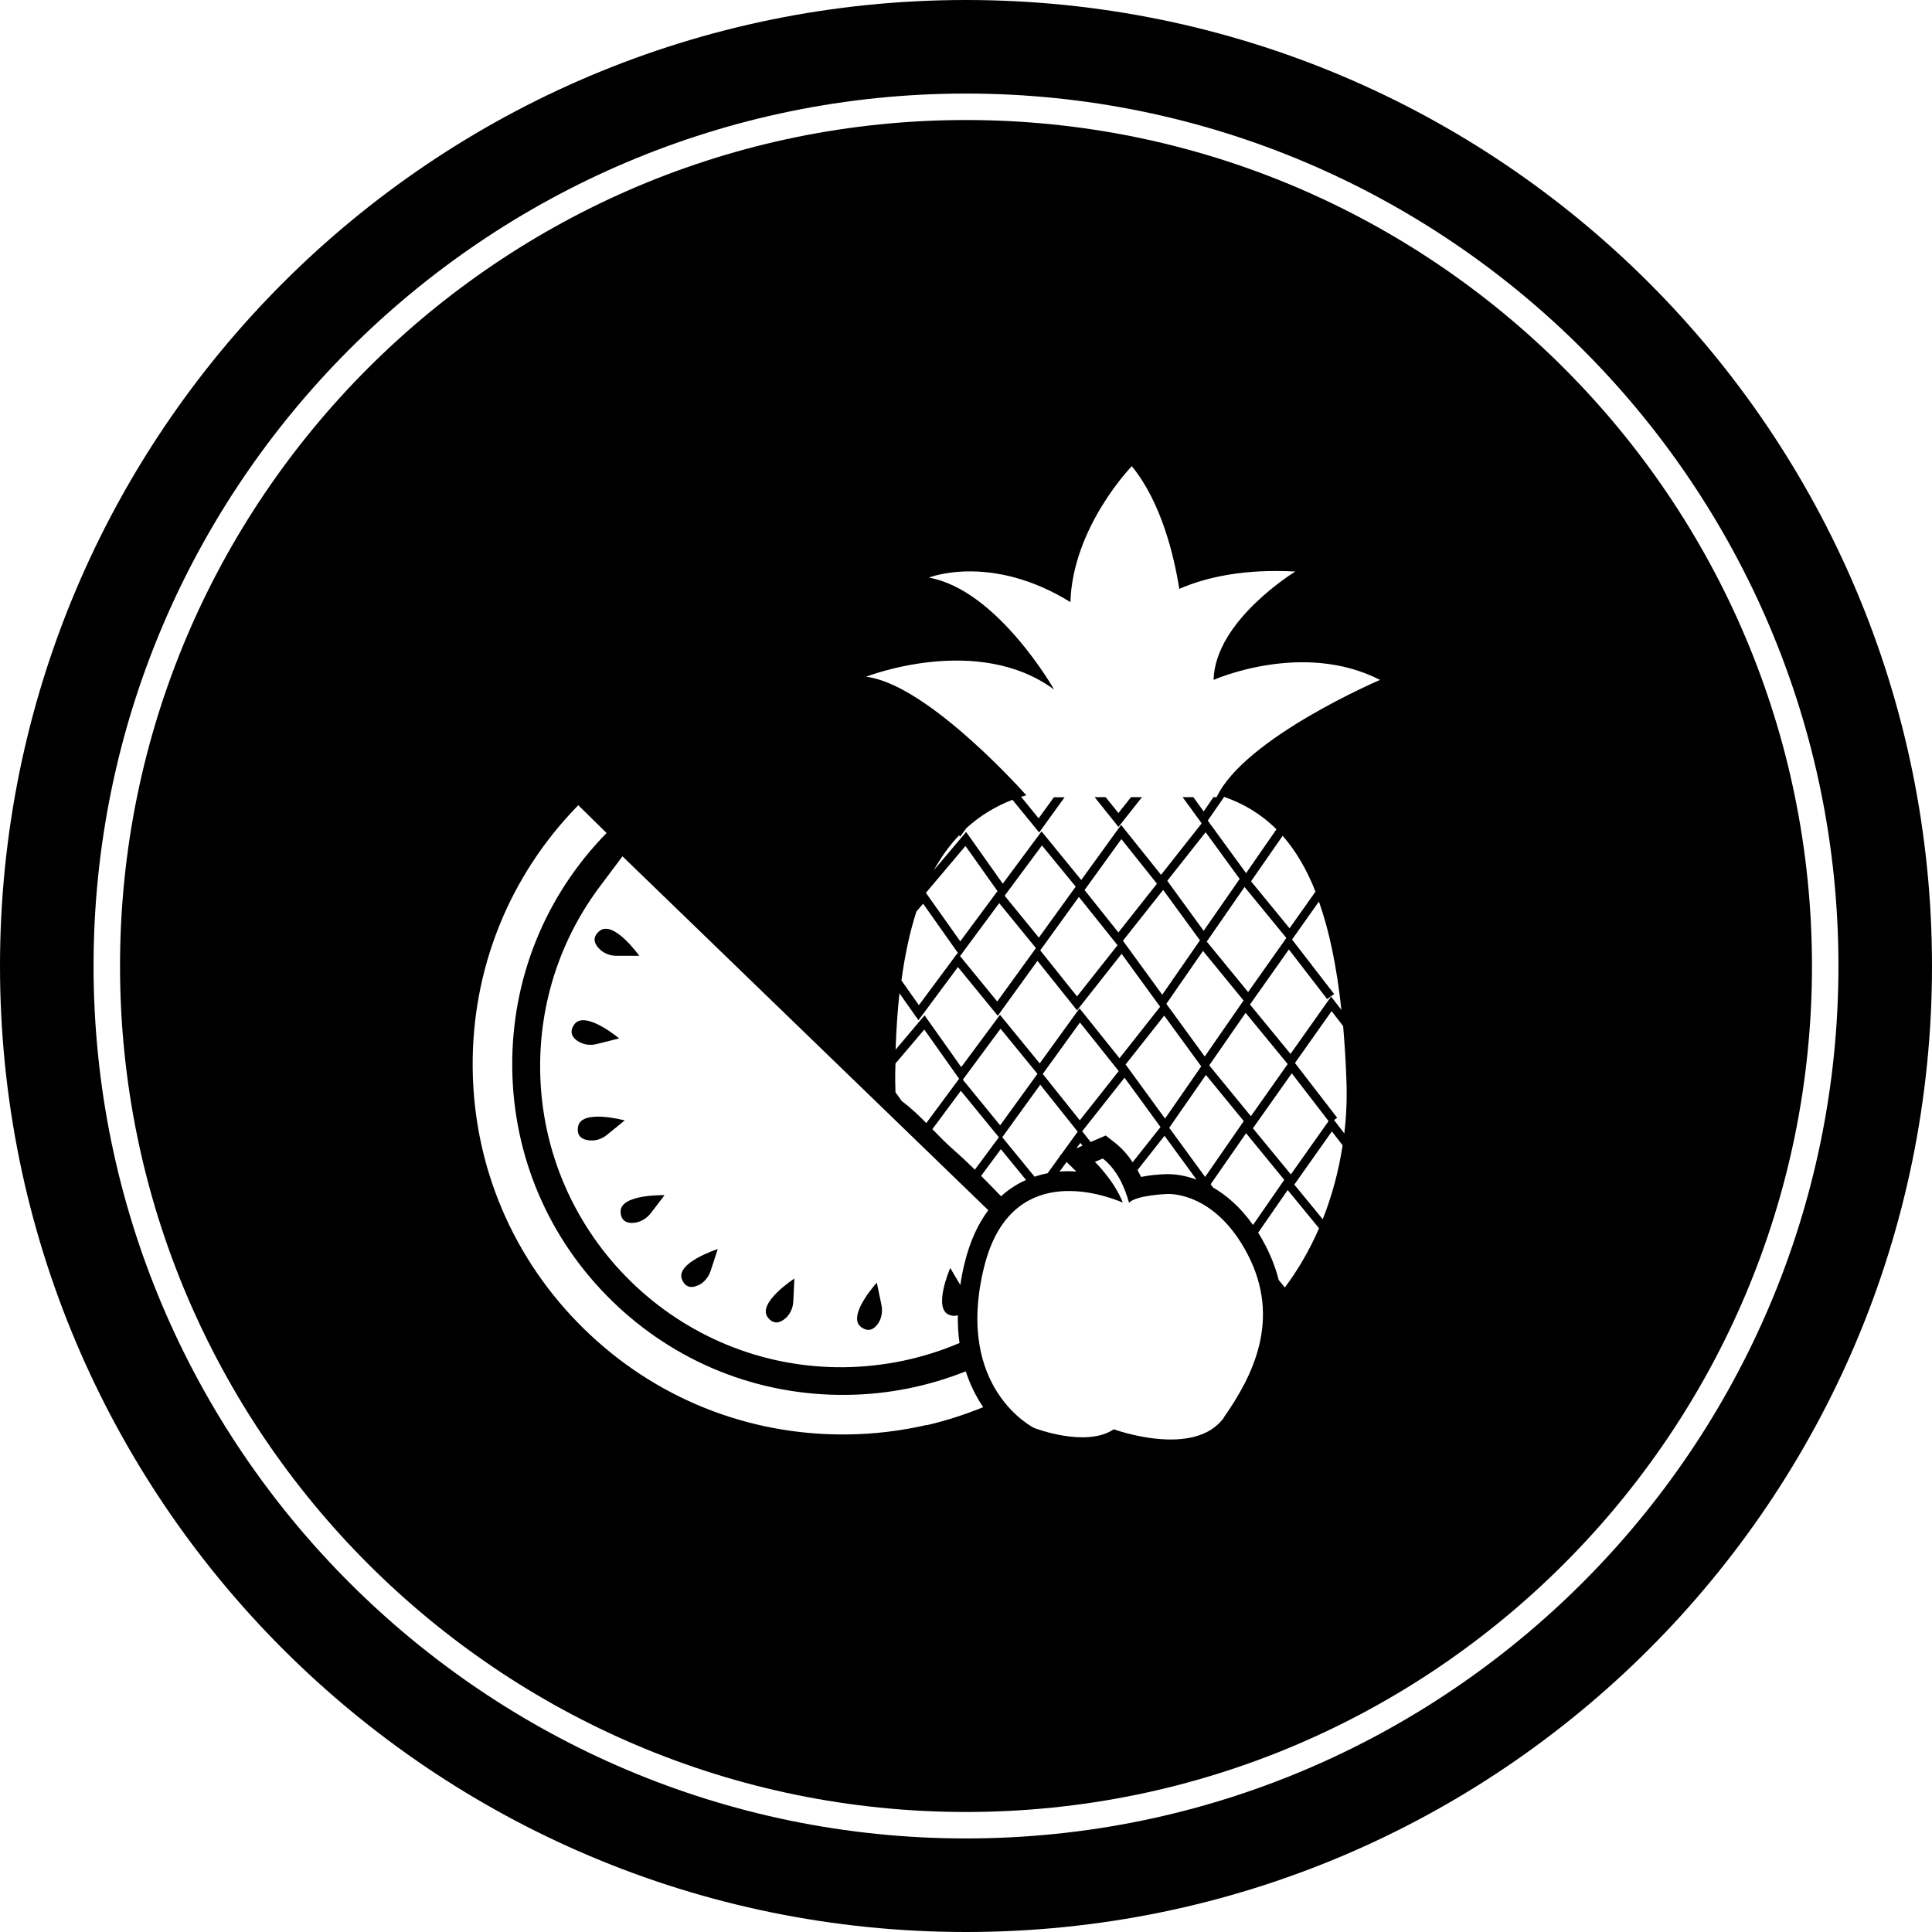 <?xml version="1.0" encoding="UTF-8"?><svg id="Layer_1" xmlns="http://www.w3.org/2000/svg" viewBox="0 0 146 146"><defs><style>.cls-1{fill:#000;stroke-width:0px;}</style></defs><path class="cls-1" d="M73,0C32.68,0,0,32.68,0,73s32.68,73,73,73,73-32.68,73-73S113.32,0,73,0ZM73,138.93c-36.36,0-65.93-29.58-65.93-65.93S36.64,7.07,73,7.07s65.93,29.58,65.93,65.93-29.58,65.93-65.93,65.93Z"/><path class="cls-1" d="M59.32,99.66c.39-.33.61-.82.63-1.33l.08-1.71s-2.88,1.87-1.99,2.96c.44.54.91.38,1.27.08Z"/><path class="cls-1" d="M66.33,100.06c.3-.42.38-.95.28-1.45l-.35-1.68s-2.31,2.53-1.18,3.36c.57.41.98.14,1.25-.24Z"/><path class="cls-1" d="M45.13,78.89l1.66-.42s-2.63-2.2-3.41-1.03c-.39.59-.1.99.29,1.24.43.28.96.34,1.46.21Z"/><path class="cls-1" d="M45.27,70.38c-.53.47-.35.93-.03,1.27.34.38.84.58,1.36.58h1.71s-1.98-2.79-3.04-1.85Z"/><path class="cls-1" d="M43.68,85.17c-.11.69.32.94.79,1,.51.07,1.02-.09,1.41-.42l1.33-1.08s-3.31-.9-3.53.49Z"/><path class="cls-1" d="M46.9,91.62c.05.7.53.83,1,.79.51-.05.97-.33,1.28-.73l1.04-1.36s-3.43-.1-3.32,1.3Z"/><path class="cls-1" d="M73,9.07c-35.25,0-63.93,28.68-63.93,63.93s28.68,63.93,63.93,63.93,63.93-28.68,63.93-63.93S108.25,9.07,73,9.07ZM80.17,87.28l-.08.03.03.03-.95,1.32c-.32.06-.65.15-.99.26l-2.44-2.98,2.87-3.97,2.83,3.55-1.28,1.77ZM81.34,88.53c-.18,0-.37-.02-.55-.02-.22,0-.46,0-.72.03l.53-.73.74.72ZM75.48,85.95l-1.81,2.44c-.52-.51-1.05-1.01-1.6-1.49-.56-.49-1.09-1.03-1.61-1.57l2.15-2.9,2.87,3.51ZM72.76,81.59l2.85-3.85,2.79,3.41-2.82,3.89-2.82-3.45ZM75.63,86.84l1.91,2.33c-.64.28-1.28.68-1.89,1.23-.5-.52-1.01-1.04-1.51-1.54l1.49-2.01ZM78.8,81.16l2.81-3.89,2.93,3.67-2.94,3.72-2.8-3.5ZM81.64,86.37l.17.21-.47.2.3-.41ZM81.78,85.49l3.2-4.05,2.72,3.73-2.11,2.66c-.38-.58-.82-1.07-1.33-1.47l-.7-.55-1.14.49-.65-.82ZM91.19,71.16l2.86-4.13,3.16,3.85-2.89,4.09-3.13-3.82ZM97.31,80.41l-2.78,3.94-3.15-3.84,2.75-3.97,3.18,3.87ZM93.98,75.6l-2.94,4.24-2.9-3.98,2.77-4,3.06,3.74ZM90.78,80.58l-2.74,3.95-2.98-4.09,2.92-3.69,2.8,3.84ZM88.01,85.84l2.41,3.3c-1.02-.37-1.81-.41-2.11-.41-.1,0-.17,0-.21,0-.58.02-1.25.08-1.87.21-.08-.18-.18-.35-.27-.52l2.05-2.6ZM88.36,85.22l2.77-3.99,2.86,3.49-2.92,4.22-2.71-3.71ZM94.16,85.63l2.89,3.53-2.36,3.41c-.98-1.39-2.05-2.27-3.03-2.84l-.17-.24,2.68-3.86ZM94.69,85.25l2.93-4.14,2.78,3.61-2.85,4.03-2.87-3.49ZM97.53,79.65l-3.07-3.74,2.94-4.16,2.89,3.75.53-.38-3.18-4.12,2.03-2.87c.77,2.17,1.34,4.85,1.7,8.19l-.78-1.01-3.07,4.34ZM97.45,70.15l-2.91-3.55,2.39-3.44c.95,1.09,1.79,2.46,2.48,4.22l-1.96,2.77ZM94.17,65.99l-2.9-3.98,1.24-1.79c1.46.51,2.79,1.29,3.95,2.45l-2.3,3.32ZM93.68,66.42l-2.72,3.92-2.75-3.78,2.9-3.67,2.57,3.53ZM90.68,71.06l-2.85,4.11-2.97-4.08,3.04-3.84,2.78,3.81ZM84.52,70.47l-2.56-3.21,2.78-3.85,2.69,3.37-2.91,3.68ZM84.45,71.43l-3.06,3.87-2.78-3.48,2.92-4.04,2.92,3.65ZM78.5,70.85l-2.58-3.16,2.82-3.8,2.55,3.11-2.78,3.85ZM78.29,71.64l-2.93,4.04-2.81-3.43,2.96-4,2.77,3.39ZM72.57,71.14l-2.6-3.67,2.99-3.54,2.42,3.41-2.81,3.79ZM72.5,72.17l-.13-.16-2.93,3.95-1.32-1.87c.27-1.98.65-3.71,1.13-5.2l.51-.6,2.74,3.88ZM69.42,77.08l2.97-4,3.01,3.68,3-4.15,2.99,3.74,3.37-4.27,2.91,4-3.07,3.89-3.02-3.77-3.01,4.16-3-3.67-2.93,3.95-2.77-3.91-2.19,2.59c.05-1.53.15-2.95.29-4.26l1.43,2.03ZM69.84,77.79l2.64,3.73-2.48,3.35c-.59-.6-1.19-1.17-1.86-1.67l-.47-.66c0-.28-.02-.57-.02-.85,0-.45,0-.89.02-1.32l2.17-2.56ZM74.68,91.46c-.74.99-1.37,2.29-1.79,4.01-.14.57-.24,1.11-.32,1.64l-.76-1.29s-1.37,3.14-.03,3.56c.25.08.44.07.6.01,0,.74.03,1.44.13,2.1-2.72,1.16-5.66,1.79-8.71,1.83-12.53.14-22.84-9.95-22.98-22.48-.06-5.09,1.56-9.95,4.58-13.94l1.64-2.19,27.64,26.74ZM70.05,107.68c-1.96.45-3.99.7-6.05.72-7.47.08-14.53-2.75-19.87-7.98-5.34-5.23-8.33-12.22-8.41-19.7-.08-7.47,2.75-14.53,7.98-19.87l2.14,2.1c-4.67,4.77-7.2,11.07-7.13,17.74.07,6.67,2.74,12.92,7.51,17.59,4.77,4.67,11.07,7.2,17.74,7.13,3.14-.03,6.19-.65,9.02-1.78.34,1.04.8,1.94,1.32,2.71-1.38.56-2.8,1.02-4.26,1.36ZM92.51,107.1c-2.22,3.15-8.34.91-8.34.91-2.11,1.42-6.02-.1-6.02-.1,0,0-6.02-2.95-3.8-12.09,1.94-8.02,8.84-5.64,10.5-4.94-.65-1.67-2.11-3.08-2.11-3.08l.6-.25c1.1.86,1.67,2.22,1.98,3.34.54-.57,2.85-.66,2.85-.66,0,0,3.59-.3,6.12,4.57,2.53,4.88.42,9.14-1.79,12.29ZM97.09,97.29l-.46-.56c-.21-.85-.54-1.72-1-2.61-.18-.35-.36-.67-.55-.97l2.23-3.22,2.37,2.89c-.71,1.63-1.58,3.13-2.58,4.47ZM99.96,92.14l-2.15-2.62,2.84-4.02.81,1.05c-.3,1.97-.81,3.84-1.5,5.58ZM101.58,85.64l-.77-1,.24-.17-3.19-4.14,2.77-3.92.87,1.13c.11,1.29.2,2.66.25,4.14.05,1.35-.01,2.68-.16,3.96ZM91.93,60.24h-.23l-.74,1.08-.78-1.08h-.81l1.44,1.98-3.07,3.89-3.02-3.77-3.01,4.16-3-3.67-2.93,3.95-2.77-3.91-2.44,2.89c.57-1.03,1.21-1.9,1.91-2.64l.07.11.48-.65c1.04-.95,2.21-1.65,3.48-2.14l2.02,2.47,1.92-2.66h-.81l-1.15,1.59-1.33-1.63c.13-.04.27-.07.4-.11-1.02-1.14-7.74-8.43-12.11-8.96,0,0,8.41-3.31,14.21.97,0,0-4.28-7.54-9.47-8.46,0,0,4.68-1.87,10.7,1.85.18-5.7,4.64-10.27,4.64-10.27,2.22,2.7,3.19,6.76,3.59,9.27,2.05-.89,4.9-1.52,8.77-1.31,0,0-6.07,3.69-6.18,8.19,0,0,6.73-3,12.58,0,0,0-10.26,4.38-12.36,8.88Z"/><path class="cls-1" d="M52.75,97.14c.46-.21.8-.63.96-1.12l.53-1.63s-3.27,1.05-2.69,2.33c.29.64.78.61,1.2.41Z"/><polygon class="cls-1" points="84.52 61.44 83.55 60.24 82.72 60.24 84.52 62.49 86.3 60.24 85.47 60.24 84.52 61.44"/></svg>